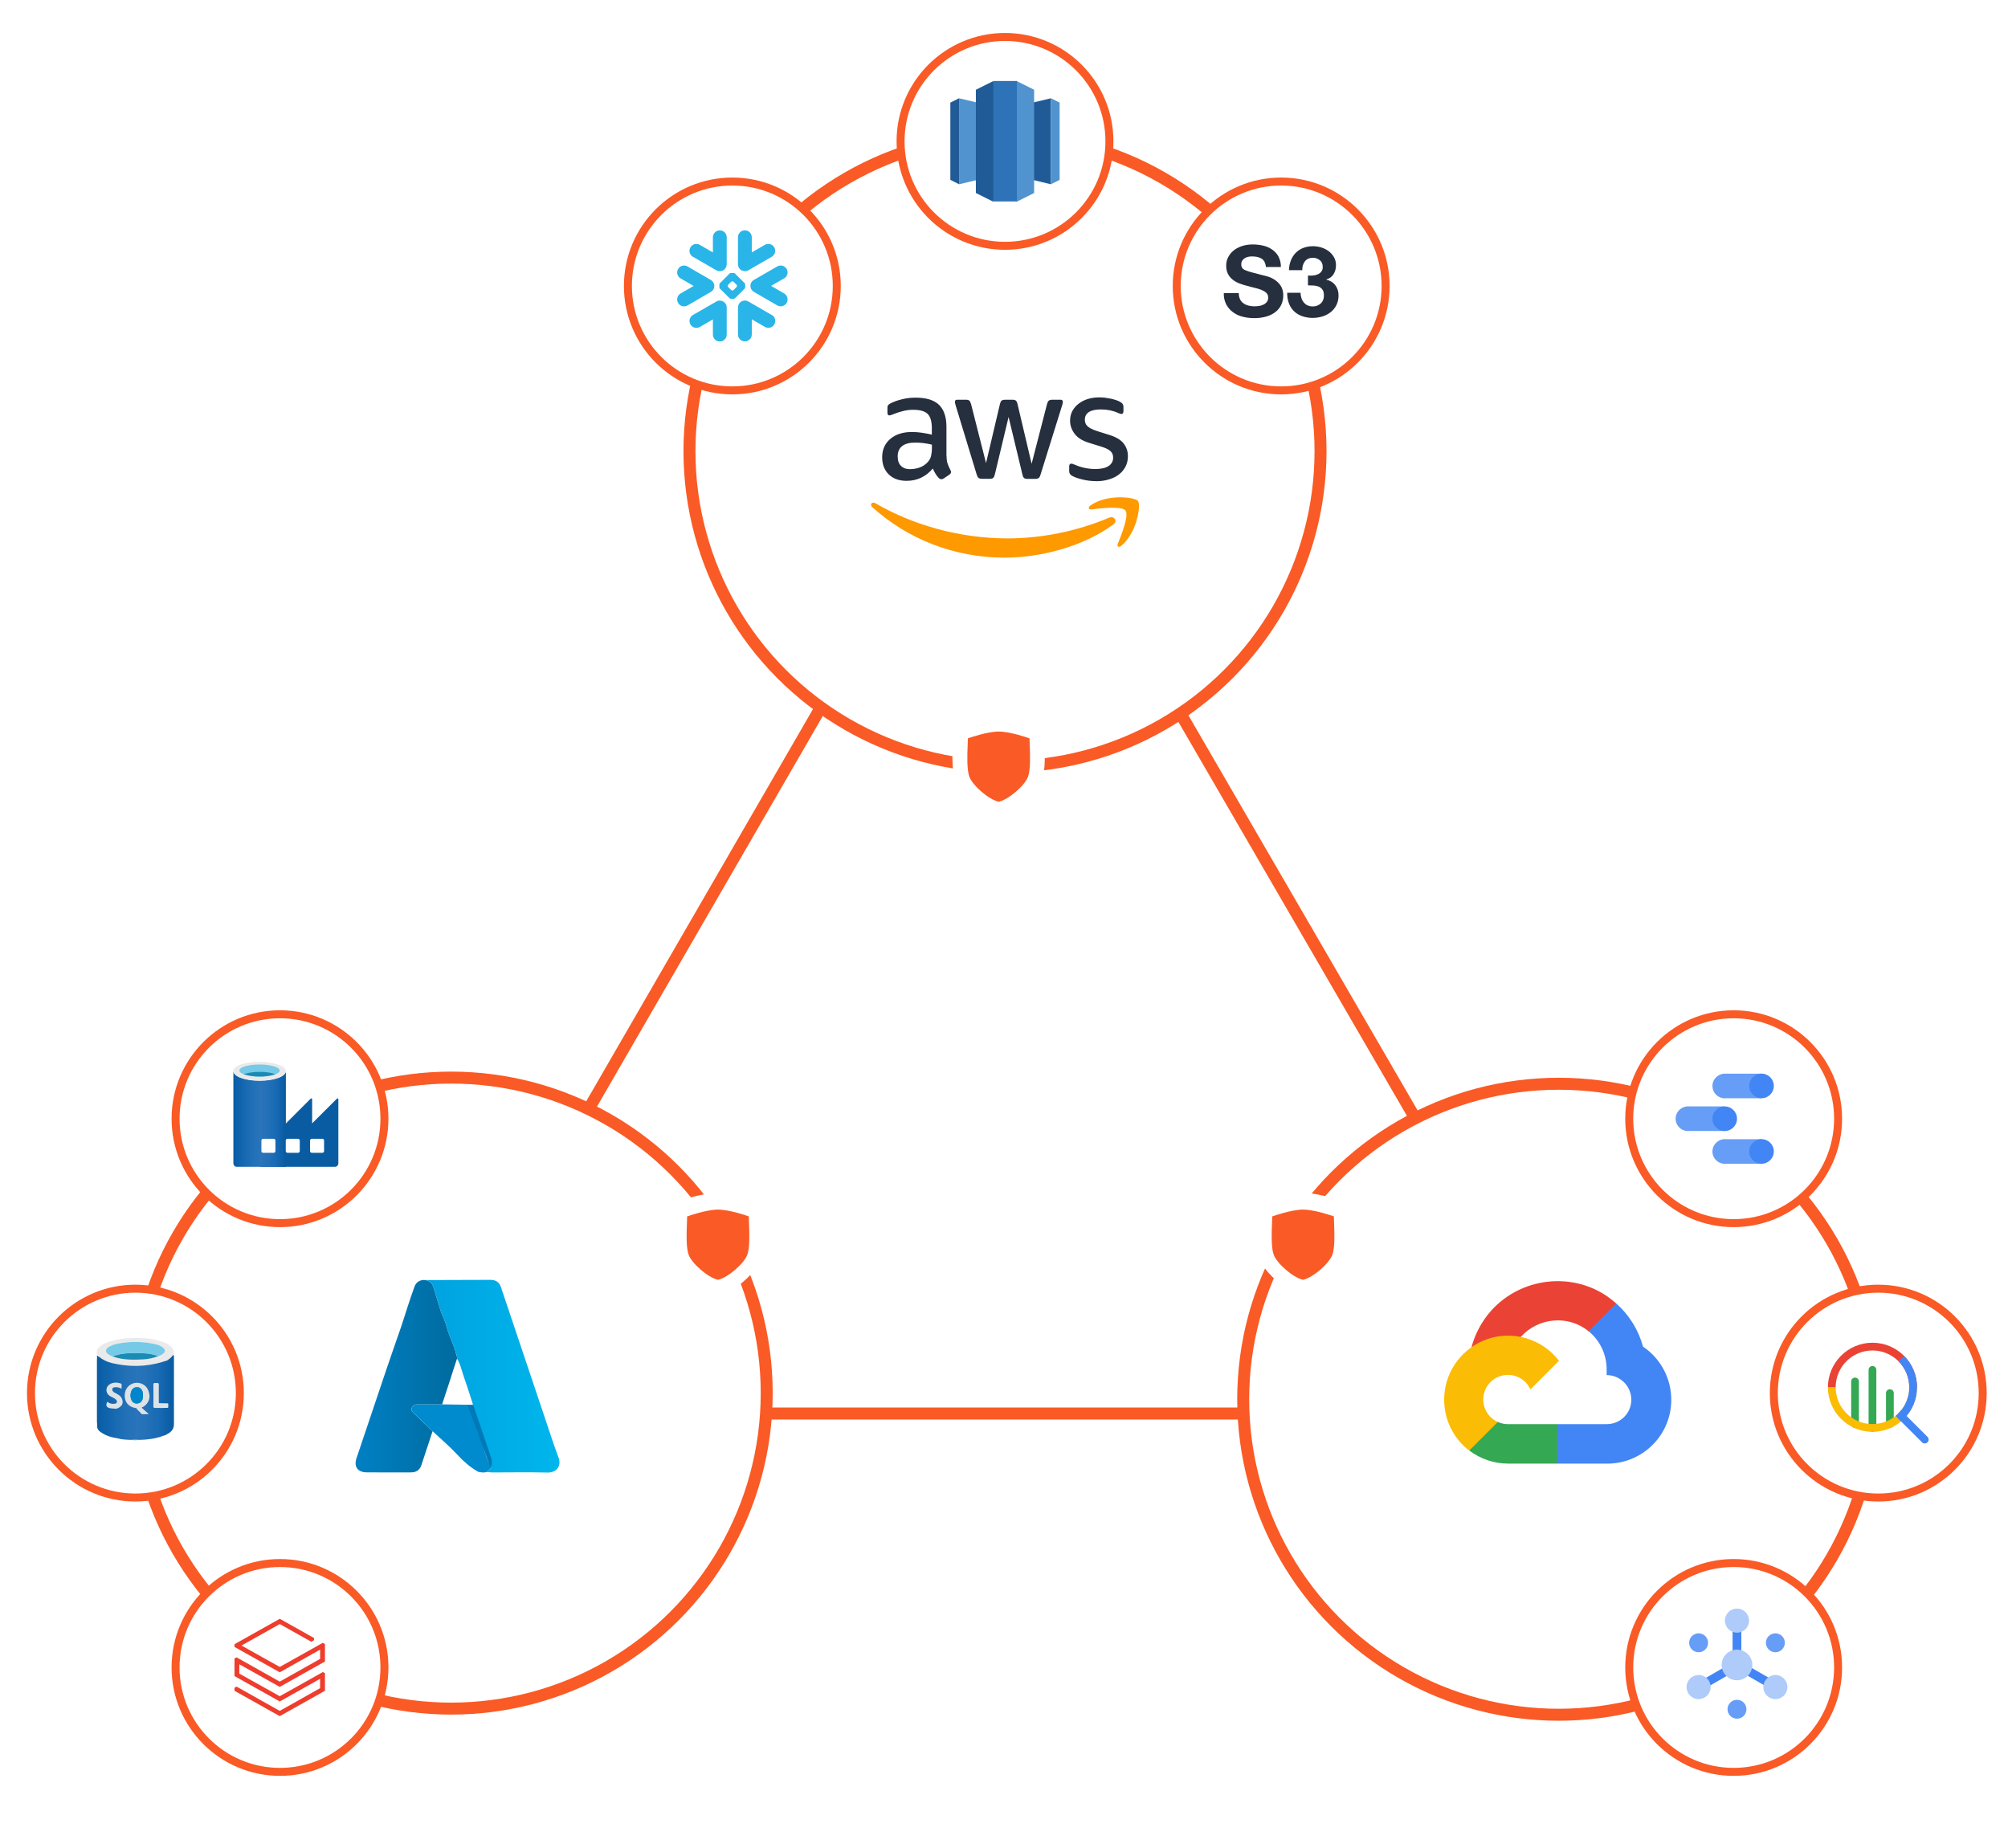 <?xml version="1.0" encoding="UTF-8"?><svg id="Layer_2" xmlns="http://www.w3.org/2000/svg" width="503" height="463" xmlns:xlink="http://www.w3.org/1999/xlink" viewBox="0 0 503 463"><defs><style>.cls-1,.cls-2{fill:none;}.cls-3{fill:#4285f4;}.cls-4{fill:#5193ce;}.cls-5{fill:#eaeaea;}.cls-6{fill:#f90;}.cls-6,.cls-7{fill-rule:evenodd;}.cls-8{filter:url(#outer-glow-6);}.cls-9{filter:url(#outer-glow-4);}.cls-10{filter:url(#outer-glow-5);}.cls-7{fill:#29b5e8;}.cls-11{fill:#fbbc05;}.cls-12{fill:url(#linear-gradient-2);}.cls-13{fill:#007fbf;}.cls-14{fill:#252f3e;}.cls-15{fill:#669df6;}.cls-16{stroke-width:2px;}.cls-16,.cls-17,.cls-18,.cls-19,.cls-20{fill:#fff;}.cls-16,.cls-18,.cls-19,.cls-20{stroke:#fa5a25;stroke-miterlimit:10;}.cls-21{fill:url(#linear-gradient);}.cls-22{fill:#095ca2;}.cls-23{fill:#0079b8;}.cls-24{fill:url(#Degradado_sin_nombre_13-3);}.cls-25{fill:url(#Degradado_sin_nombre_13-2);}.cls-26{fill:url(#Degradado_sin_nombre_13-4);}.cls-27{fill:url(#Degradado_sin_nombre_16-4);}.cls-28{fill:url(#Degradado_sin_nombre_16-3);}.cls-29{fill:url(#Degradado_sin_nombre_16-2);}.cls-30{fill:#0087cb;}.cls-31{fill:#34a853;}.cls-32{fill:#76cae7;}.cls-33{fill:#fbbc04;}.cls-34{fill:#ea4335;}.cls-35{fill:#00a2e0;}.cls-36{fill:#2e73b7;}.cls-37{fill:#008bcf;}.cls-38{fill:#ee3d2c;}.cls-39{fill:#dde2e7;}.cls-40{fill:#205b97;}.cls-41{fill:#1c8bb4;}.cls-42{fill:url(#Degradado_sin_nombre_16);}.cls-43{fill:url(#Degradado_sin_nombre_13);}.cls-2{stroke:#fa5a25;stroke-linecap:round;stroke-linejoin:round;}.cls-2,.cls-18,.cls-19,.cls-20{stroke-width:3px;}.cls-44{fill:#aecbfa;}.cls-45{fill:#07c2f1;}.cls-18{filter:url(#outer-glow-1);}.cls-19{filter:url(#outer-glow-2);}.cls-20{filter:url(#outer-glow-3);}.cls-46{clip-path:url(#clippath);}.cls-47{fill:#fa5a25;}</style><filter id="outer-glow-1" x="139" y="0" width="225" height="226" filterUnits="userSpaceOnUse"><feOffset dx="0" dy="0"/><feGaussianBlur result="blur" stdDeviation="10.5"/><feFlood flood-color="#000" flood-opacity=".2"/><feComposite in2="blur" operator="in"/><feComposite in="SourceGraphic"/></filter><filter id="outer-glow-2" x="0" y="236" width="226" height="226" filterUnits="userSpaceOnUse"><feOffset dx="0" dy="0"/><feGaussianBlur result="blur-2" stdDeviation="10.5"/><feFlood flood-color="#000" flood-opacity=".2"/><feComposite in2="blur-2" operator="in"/><feComposite in="SourceGraphic"/></filter><filter id="outer-glow-3" x="278" y="238" width="225" height="225" filterUnits="userSpaceOnUse"><feOffset dx="0" dy="0"/><feGaussianBlur result="blur-3" stdDeviation="10.5"/><feFlood flood-color="#000" flood-opacity=".2"/><feComposite in2="blur-3" operator="in"/><feComposite in="SourceGraphic"/></filter><linearGradient id="Degradado_sin_nombre_16" x1="112.48" y1="368.86" x2="112.48" y2="320.66" gradientUnits="userSpaceOnUse"><stop offset="0" stop-color="#0080c4"/><stop offset="1" stop-color="#006b9e"/></linearGradient><linearGradient id="Degradado_sin_nombre_16-2" x1="110.01" y1="346.61" x2="114.04" y2="346.61" xlink:href="#Degradado_sin_nombre_16"/><linearGradient id="Degradado_sin_nombre_16-3" x1="110.01" y1="346.19" x2="114.05" y2="346.19" xlink:href="#Degradado_sin_nombre_16"/><linearGradient id="Degradado_sin_nombre_16-4" x1="89.09" y1="344.76" x2="114.52" y2="344.76" xlink:href="#Degradado_sin_nombre_16"/><linearGradient id="Degradado_sin_nombre_13" x1="118.43" y1="351.66" x2="118.9" y2="351.66" gradientUnits="userSpaceOnUse"><stop offset="0" stop-color="#00a2e0"/><stop offset="1" stop-color="#00b6ec"/></linearGradient><linearGradient id="Degradado_sin_nombre_13-2" x1="118.43" y1="352.29" x2="118.9" y2="352.29" xlink:href="#Degradado_sin_nombre_13"/><linearGradient id="Degradado_sin_nombre_13-3" x1="106.6" y1="352.05" x2="140.15" y2="352.05" xlink:href="#Degradado_sin_nombre_13"/><linearGradient id="Degradado_sin_nombre_13-4" x1="106.6" y1="344.77" x2="140.15" y2="344.77" xlink:href="#Degradado_sin_nombre_13"/><linearGradient id="linear-gradient" x1="74.04" y1="519.11" x2="87.2" y2="519.11" gradientTransform="translate(-15.58 799.42) scale(1 -1)" gradientUnits="userSpaceOnUse"><stop offset="0" stop-color="#095ca2"/><stop offset=".07" stop-color="#0b61aa"/><stop offset=".36" stop-color="#2170b7"/><stop offset=".52" stop-color="#2974ba"/><stop offset=".64" stop-color="#2471b8"/><stop offset=".81" stop-color="#176ab3"/><stop offset=".99" stop-color="#095ca2"/></linearGradient><linearGradient id="linear-gradient-2" x1="24.27" y1="350.1" x2="43.55" y2="350.1" gradientTransform="matrix(1,0,0,1,0,0)" xlink:href="#linear-gradient"/><clipPath id="clippath"><path class="cls-1" d="M469.05,358.7c-6.15,0-11.16-5-11.16-11.16s5-11.16,11.16-11.16,11.16,5,11.16,11.16-5,11.16-11.16,11.16ZM469.05,338.32c-5.08,0-9.22,4.13-9.22,9.22s4.13,9.22,9.22,9.22,9.22-4.13,9.22-9.22-4.13-9.22-9.22-9.22Z"/></clipPath><filter id="outer-glow-4" x="223.5" y="163.5" width="54" height="57" filterUnits="userSpaceOnUse"><feOffset dx="0" dy="0"/><feGaussianBlur result="blur-4" stdDeviation="5"/><feFlood flood-color="#000" flood-opacity=".3"/><feComposite in2="blur-4" operator="in"/><feComposite in="SourceGraphic"/></filter><filter id="outer-glow-5" x="152.5" y="283.5" width="54" height="57" filterUnits="userSpaceOnUse"><feOffset dx="0" dy="0"/><feGaussianBlur result="blur-5" stdDeviation="5"/><feFlood flood-color="#000" flood-opacity=".3"/><feComposite in2="blur-5" operator="in"/><feComposite in="SourceGraphic"/></filter><filter id="outer-glow-6" x="299.5" y="283.5" width="54" height="57" filterUnits="userSpaceOnUse"><feOffset dx="0" dy="0"/><feGaussianBlur result="blur-6" stdDeviation="5"/><feFlood flood-color="#000" flood-opacity=".3"/><feComposite in2="blur-6" operator="in"/><feComposite in="SourceGraphic"/></filter></defs><g id="cloud_protectors"><line class="cls-2" x1="355.3" y1="354.11" x2="170.27" y2="354.11"/><line class="cls-2" x1="251.8" y1="97.35" x2="94.78" y2="368.95"/><line class="cls-2" x1="249.78" y1="99.59" x2="407.2" y2="370.97"/><circle class="cls-18" cx="251.75" cy="113.03" r="79.04"/><circle class="cls-19" cx="113.02" cy="349" r="79.04"/><circle class="cls-20" cx="390.46" cy="350.54" r="79.04"/><circle class="cls-16" cx="183.45" cy="71.64" r="26.16"/><circle class="cls-16" cx="320.93" cy="71.64" r="26.16"/><circle class="cls-16" cx="251.75" cy="35.42" r="26.16"/><circle class="cls-16" cx="70.14" cy="417.73" r="26.16"/><circle class="cls-16" cx="70.14" cy="280.26" r="26.16"/><circle class="cls-16" cx="33.92" cy="349" r="26.16"/><circle class="cls-16" cx="434.28" cy="417.73" r="26.16"/><circle class="cls-16" cx="434.28" cy="280.26" r="26.16"/><circle class="cls-16" cx="470.5" cy="349" r="26.16"/><path class="cls-7" d="M196.42,69.73l-3.27,1.89,3.27,1.89c.83.48,1.11,1.53.64,2.36-.48.83-1.53,1.11-2.36.64l-5.86-3.4c-.38-.22-.66-.57-.78-.99-.06-.18-.08-.37-.08-.56,0-.14.02-.27.06-.4.12-.44.41-.81.8-1.03l5.86-3.38c.83-.48,1.88-.19,2.36.64.48.83.19,1.88-.64,2.36h0ZM193.32,78.91l-5.86-3.38c-.3-.18-.65-.26-1-.23-.9.07-1.6.82-1.6,1.72v6.77c0,.95.77,1.73,1.73,1.73.95,0,1.73-.77,1.73-1.73v-3.8l3.29,1.91c.83.48,1.88.19,2.36-.64.48-.83.19-1.88-.64-2.36h0ZM186.55,72.29l-2.44,2.43c-.08.08-.19.12-.31.13h-.72c-.11,0-.22-.05-.31-.13l-2.44-2.43c-.08-.08-.12-.19-.13-.3v-.72c0-.11.05-.22.13-.31l2.44-2.44c.08-.08.19-.12.31-.13h.72c.11,0,.22.05.31.13l2.44,2.43c.08.09.12.19.13.31v.72c0,.11-.05.22-.13.31ZM184.61,71.61c0-.11-.05-.22-.13-.31l-.71-.7c-.08-.08-.19-.12-.3-.13h-.03c-.11,0-.22.05-.3.13l-.71.7c-.08.09-.12.2-.13.31v.03c0,.11.05.22.13.3l.71.71c.08.08.19.12.3.13h.03c.11,0,.22-.05.3-.13l.71-.71c.08-.08.12-.19.13-.3v-.03ZM173.58,64.33l5.86,3.38c.83.48,1.89.19,2.37-.64.15-.26.23-.56.23-.86v-6.77c0-.95-.77-1.73-1.73-1.73-.95,0-1.73.77-1.73,1.73v3.8l-3.28-1.9c-.83-.48-1.88-.19-2.36.64-.48.83-.19,1.88.64,2.36h0ZM186.46,67.94c.35.03.7-.05,1-.23l5.86-3.38c.83-.48,1.11-1.53.64-2.36-.48-.83-1.53-1.11-2.36-.64l-3.28,1.9v-3.8c0-.95-.77-1.73-1.73-1.73-.95,0-1.73.77-1.73,1.73v6.78c0,.9.7,1.66,1.6,1.72ZM180.45,75.31c-.35-.03-.7.05-1,.23l-5.87,3.37c-.83.48-1.11,1.53-.64,2.36.48.83,1.53,1.11,2.36.64l3.28-1.89v3.8c0,.95.77,1.73,1.73,1.73s1.73-.77,1.73-1.73h0v-6.79c0-.9-.7-1.64-1.6-1.71ZM178.85,72.14c.06-.18.08-.37.08-.56,0-.14-.03-.27-.06-.4-.12-.44-.41-.81-.8-1.03l-5.85-3.4c-.83-.48-1.88-.19-2.36.64s-.19,1.88.64,2.36l3.27,1.89-3.28,1.88c-.83.48-1.11,1.54-.63,2.37.48.83,1.54,1.11,2.37.63l5.85-3.4c.38-.22.66-.57.79-.98h0Z"/><path class="cls-40" d="M251.75,43.42l11.5,2.74v-21.54l-11.5,2.74v16.07Z"/><path class="cls-4" d="M263.25,24.61l2.19,1.1v19.35l-2.19,1.1v-21.54ZM251.75,43.42l-11.5,2.74v-21.54l11.5,2.74v16.07Z"/><path class="cls-40" d="M240.25,24.61l-2.19,1.1v19.35l2.19,1.1v-21.54Z"/><path class="cls-4" d="M254.67,50.54l4.38-2.19v-25.86l-4.38-2.19-1.34,14.36,1.34,15.88Z"/><path class="cls-40" d="M248.83,50.54l-4.38-2.19v-25.86l4.38-2.19,1.34,14.36-1.34,15.88Z"/><path class="cls-36" d="M248.83,20.29h5.9v30.18h-5.9v-30.18Z"/><path class="cls-14" d="M310.64,75c.2.4.5.74.86,1,.38.26.8.46,1.26.56.48.12.98.18,1.48.18.38,0,.74-.04,1.12-.08.38-.06.76-.16,1.12-.34.34-.16.64-.4.86-.68.24-.32.36-.7.34-1.1.02-.44-.16-.86-.46-1.16-.34-.32-.76-.56-1.2-.74-.54-.22-1.1-.38-1.68-.52-.62-.14-1.26-.32-1.9-.5-.66-.16-1.3-.36-1.94-.6-.6-.22-1.18-.54-1.68-.94-.5-.38-.9-.86-1.2-1.42-.32-.64-.48-1.34-.46-2.06-.02-.82.18-1.64.6-2.36.38-.66.9-1.24,1.52-1.68.64-.46,1.36-.78,2.12-1,.78-.22,1.58-.32,2.38-.32.9,0,1.78.1,2.66.3.82.18,1.58.52,2.26,1,.66.46,1.2,1.06,1.58,1.76.4.8.6,1.7.58,2.6h-3.76c-.02-.46-.14-.9-.34-1.3-.18-.34-.44-.62-.76-.82-.34-.2-.7-.34-1.08-.42-.44-.08-.88-.12-1.32-.12-.32,0-.64.04-.94.1s-.6.18-.86.34-.46.38-.62.62c-.18.28-.26.6-.24.94-.02.3.06.58.2.84.2.28.46.48.78.6.52.22,1.06.4,1.6.54.68.18,1.58.42,2.68.7.32.06.78.18,1.38.36.62.18,1.2.46,1.74.82.6.4,1.12.9,1.5,1.5.42.64.64,1.44.64,2.44,0,.78-.16,1.54-.48,2.26-.32.7-.8,1.32-1.4,1.8-.68.54-1.46.94-2.3,1.18-1.04.3-2.1.44-3.18.42-.96,0-1.9-.12-2.84-.36-.88-.22-1.7-.6-2.42-1.14-.7-.52-1.28-1.18-1.68-1.96-.44-.88-.64-1.84-.6-2.82h3.76c-.02.58.1,1.1.32,1.58h0Z"/><path class="cls-14" d="M328.86,69.02c.42-.02.82-.12,1.2-.28.36-.14.68-.38.92-.68.26-.34.38-.76.36-1.18,0-.74-.24-1.32-.74-1.7-.48-.4-1.08-.6-1.7-.6-.9,0-1.56.3-2.02.88-.48.64-.7,1.42-.66,2.22h-3.34c.02-.84.18-1.66.48-2.44.28-.7.68-1.36,1.22-1.9.54-.54,1.16-.96,1.86-1.22.78-.3,1.6-.44,2.42-.44.7,0,1.4.1,2.08.3s1.3.52,1.86.92c.54.4,1,.92,1.34,1.5.36.62.54,1.34.52,2.06.02.78-.2,1.56-.6,2.22-.42.66-1.06,1.12-1.82,1.32v.06c.88.18,1.68.66,2.24,1.38.56.74.84,1.64.82,2.54.02.84-.16,1.68-.52,2.42-.34.7-.82,1.3-1.42,1.78-.62.48-1.3.86-2.06,1.08-.78.24-1.6.38-2.42.38-.9.02-1.8-.14-2.66-.42-.76-.26-1.46-.68-2.04-1.22-.58-.56-1.02-1.22-1.3-1.98-.32-.86-.46-1.76-.44-2.68h3.34c.02.44.08.9.22,1.32.12.4.32.76.58,1.1.26.3.56.56.92.72.42.2.86.28,1.32.28.74.02,1.46-.24,2-.72s.82-1.16.82-2c0-.66-.12-1.16-.38-1.5-.24-.34-.58-.6-.98-.76-.42-.16-.86-.24-1.3-.26-.48-.02-.92-.04-1.34-.04v-2.46c.4.04.82.04,1.22,0h0Z"/><path class="cls-14" d="M237.11,114.14c0,.83.09,1.5.25,1.99.18.49.4,1.03.71,1.61.11.18.16.36.16.51,0,.22-.13.45-.42.67l-1.41.94c-.2.13-.4.2-.58.2-.22,0-.45-.11-.67-.31-.31-.33-.58-.69-.8-1.05-.22-.38-.45-.8-.69-1.32-1.74,2.05-3.93,3.08-6.56,3.08-1.88,0-3.37-.54-4.47-1.61-1.09-1.07-1.65-2.5-1.65-4.29,0-1.9.67-3.44,2.03-4.6,1.36-1.16,3.17-1.74,5.47-1.74.76,0,1.54.07,2.37.18s1.67.29,2.57.49v-1.63c0-1.7-.36-2.88-1.05-3.57-.71-.69-1.92-1.03-3.64-1.03-.78,0-1.59.09-2.41.29s-1.63.45-2.41.76c-.36.16-.63.25-.78.29-.16.04-.27.07-.36.07-.31,0-.47-.22-.47-.69v-1.09c0-.36.04-.63.16-.78s.31-.31.63-.47c.78-.4,1.72-.74,2.81-1,1.09-.29,2.25-.42,3.48-.42,2.66,0,4.6.6,5.85,1.81,1.23,1.21,1.85,3.04,1.85,5.49v7.23h.04ZM228.04,117.53c.74,0,1.5-.13,2.3-.4.8-.27,1.52-.76,2.12-1.43.36-.42.63-.89.76-1.43s.22-1.18.22-1.94v-.94c-.65-.16-1.34-.29-2.05-.38s-1.41-.13-2.1-.13c-1.5,0-2.59.29-3.33.89-.74.6-1.09,1.45-1.09,2.57,0,1.05.27,1.83.83,2.37.54.56,1.32.83,2.34.83ZM245.97,119.94c-.4,0-.67-.07-.85-.22-.18-.13-.33-.45-.47-.87l-5.25-17.26c-.13-.45-.2-.74-.2-.89,0-.36.18-.56.54-.56h2.19c.42,0,.71.07.87.22.18.13.31.45.45.87l3.75,14.78,3.48-14.78c.11-.45.25-.74.42-.87.18-.13.49-.22.89-.22h1.79c.42,0,.71.07.89.22.18.13.33.45.42.87l3.53,14.96,3.86-14.96c.13-.45.29-.74.45-.87.18-.13.47-.22.87-.22h2.08c.36,0,.56.18.56.56,0,.11-.02.22-.04.36-.02.13-.07.31-.16.56l-5.38,17.26c-.13.45-.29.74-.47.87s-.47.22-.85.22h-1.92c-.42,0-.71-.07-.89-.22s-.33-.45-.42-.89l-3.46-14.4-3.44,14.38c-.11.45-.25.74-.42.89-.18.16-.49.22-.89.22h-1.92ZM274.66,120.54c-1.16,0-2.32-.13-3.44-.4-1.12-.27-1.99-.56-2.57-.89-.36-.2-.6-.42-.69-.63-.09-.2-.13-.42-.13-.63v-1.14c0-.47.18-.69.51-.69.13,0,.27.02.4.07.13.04.33.13.56.22.76.33,1.59.6,2.46.78.89.18,1.76.27,2.66.27,1.41,0,2.5-.25,3.26-.74.76-.49,1.16-1.21,1.16-2.12,0-.63-.2-1.14-.6-1.56-.4-.42-1.16-.8-2.26-1.16l-3.24-1c-1.63-.51-2.84-1.27-3.57-2.28-.74-.98-1.12-2.08-1.12-3.24,0-.94.2-1.76.6-2.48.4-.71.94-1.34,1.61-1.83.67-.51,1.43-.89,2.32-1.16.89-.27,1.83-.38,2.81-.38.49,0,1,.02,1.5.09.51.07.98.16,1.45.25.45.11.87.22,1.27.36.4.13.71.27.94.4.31.18.54.36.67.56.13.18.2.42.2.74v1.05c0,.47-.18.71-.51.71-.18,0-.47-.09-.85-.27-1.27-.58-2.7-.87-4.29-.87-1.27,0-2.28.2-2.97.63s-1.05,1.07-1.05,1.99c0,.63.22,1.16.67,1.59.45.42,1.27.85,2.46,1.23l3.17,1c1.61.51,2.77,1.23,3.46,2.14.69.92,1.03,1.96,1.03,3.13,0,.96-.2,1.83-.58,2.59-.4.76-.94,1.43-1.63,1.96-.69.56-1.52.96-2.48,1.25-1,.31-2.05.47-3.19.47Z"/><path class="cls-6" d="M278.88,131.39c-7.35,5.43-18.02,8.31-27.19,8.31-12.86,0-24.45-4.76-33.2-12.66-.69-.63-.07-1.47.76-.98,9.47,5.49,21.14,8.82,33.22,8.82,8.15,0,17.1-1.7,25.34-5.18,1.23-.56,2.28.8,1.07,1.7Z"/><path class="cls-6" d="M281.94,127.91c-.94-1.21-6.21-.58-8.6-.29-.71.09-.83-.54-.18-1,4.2-2.95,11.1-2.1,11.9-1.12.8,1-.22,7.9-4.15,11.21-.6.51-1.18.25-.92-.42.89-2.21,2.88-7.19,1.94-8.37Z"/><path class="cls-37" d="M122.95,367.48c0,.68-.74.8-1,1.29-.6.14-1.2.16-1.8,0-.13-.02-.27-.05-.4-.07-1.87-1.07-3.51-2.46-4.96-4.03-2.01-2.17-4.24-4.1-6.41-6.11-1.58-1.52-3.16-3.04-4.74-4.56-.4-.39-.71-.8-.44-1.41.28-.61.79-.78,1.41-.77,2.05,0,4.11,0,6.16,0,2.16.03,4.31.07,6.47.1,0,.25.12.45.23.67.43.91,1.34,1.6,1.41,2.67.08,1.31.42,2.54.87,3.75.19.52.59.9.75,1.5.65,2.37,1.3,4.76,2.45,6.96Z"/><path class="cls-35" d="M119.74,368.69c.13.02.27.05.4.07-.16.11-.28.03-.4-.07Z"/><polygon class="cls-23" points="117.08 351.92 122.92 367.84 124.46 367.84 119.38 351.94 117.08 351.92"/><path class="cls-42" d="M112.48,346.6h0s0,0,0,0Z"/><polygon class="cls-29" points="112.48 346.62 112.48 346.61 112.48 346.62 112.48 346.62"/><path class="cls-28" d="M112.48,346.6l.27-.83s-.02.06-.03.09c-.08.25-.16.49-.24.74Z"/><path class="cls-27" d="M114.17,338.84c-.61-2.29-1.79-4.37-2.35-6.7-.33-1.39-1.15-2.74-1.53-4.06-.53-1.84-1.15-3.66-1.67-5.5-.3-1.08-.99-1.65-2.03-1.9-1.3-.14-2.34.48-2.74,1.59-1.2,3.28-2.22,6.63-3.31,9.95-1.28,3.69-2.57,7.37-3.82,11.06-2.48,7.33-4.95,14.66-7.41,22-.71,2.13.25,3.54,2.48,3.57,3.72.04,7.44.02,11.16.01,1.23,0,2.17-.52,2.58-1.74.96-2.85,1.89-5.7,2.83-8.56-1.58-1.52-3.16-3.04-4.74-4.56-.4-.39-.71-.8-.44-1.41.28-.61.79-.78,1.41-.77,2.05,0,4.11,0,6.16,0,.57-1.74,1.15-3.47,1.71-5.21,0,0,0,0,0,0h0c.08-.26.16-.51.24-.75,0-.03.02-.06.03-.09.09-.27.21-.54.26-.82l.18-.56.29-.91.56-1.72h0c.15-.46.3-.92.45-1.37.11-.56-.19-1.04-.32-1.55Z"/><polygon class="cls-43" points="118.43 351.66 118.43 351.66 118.43 351.66 118.43 351.66"/><path class="cls-25" d="M118.6,352.13l.12.32-.1-.31s-.01,0-.02-.01Z"/><path class="cls-24" d="M118.9,351.7l-.47-.04s0,0,0,0l.17.46s.01,0,.02.01l.1.31h0s.18-.75.18-.75Z"/><path class="cls-26" d="M139.9,365.1c-1.32-3.48-2.43-7.04-3.63-10.56-3.6-10.71-7.21-21.42-10.8-32.14-.44-1.3-1.41-1.77-2.66-1.77-5.4,0-10.8.03-16.21.05,1.03.26,1.72.82,2.02,1.9.52,1.85,1.13,3.67,1.67,5.5.38,1.32,1.19,2.67,1.53,4.06.56,2.33,1.74,4.41,2.35,6.7.14.51.43.99.32,1.55.85,1.33,1.12,2.88,1.64,4.34.57,1.6,1.09,3.21,1.61,4.83h0,0c.23.7.45,1.4.68,2.1,0,0,0,0,0,0l.17.46s.01,0,.02.01l.1.31,4.32,12.77c.23.75.31,1.52-.09,2.26,0,.69-.74.8-1,1.29.45.04.9.11,1.35.11,4.62,0,9.23-.09,13.85.03,2.17.06,3.61-1.55,2.76-3.8Z"/><path class="cls-34" d="M399.59,333.57l4.94-4.94.33-2.08c-9.01-8.19-23.33-7.26-31.45,1.94-2.26,2.56-3.93,5.74-4.82,9.03l1.77-.25,9.89-1.63.76-.78c4.4-4.83,11.84-5.48,16.91-1.37l1.67.09Z"/><path class="cls-3" d="M411.58,337.37c-1.14-4.18-3.47-7.95-6.71-10.83l-6.94,6.94c2.93,2.39,4.6,6,4.53,9.78v1.23c3.41,0,6.18,2.77,6.18,6.18s-2.77,6.11-6.18,6.11h-12.37l-1.21,1.32v7.41l1.21,1.16h12.37c8.87.07,16.12-7,16.19-15.87.04-5.38-2.61-10.42-7.06-13.43"/><path class="cls-31" d="M377.73,366.67h12.35v-9.89h-12.35c-.88,0-1.73-.19-2.53-.56l-1.75.54-4.98,4.94-.43,1.68c2.79,2.11,6.2,3.29,9.7,3.28"/><path class="cls-11" d="M377.73,334.6c-8.87.05-16.02,7.29-15.97,16.16.03,4.95,2.34,9.62,6.27,12.64l7.16-7.16c-3.11-1.4-4.49-5.06-3.09-8.17,1.4-3.11,5.06-4.49,8.17-3.09,1.37.62,2.47,1.72,3.09,3.09l7.16-7.16c-3.05-3.99-7.79-6.32-12.8-6.3"/><path class="cls-22" d="M78.19,281.44v-6.05c0-.12-.09-.22-.21-.22-.06,0-.12.02-.16.07l-6.19,6.19-6.44,6.44v4.44h18.69c.48,0,.87-.37.88-.85v-16.07c0-.12-.09-.22-.21-.22-.06,0-.12.02-.16.07l-6.21,6.2Z"/><path class="cls-21" d="M65.04,270.76c-3.64,0-6.58-1.07-6.58-2.44v8.78h0v14.33c0,.48.37.87.85.88h12.3v-23.99c0,1.38-2.94,2.44-6.58,2.44Z"/><path class="cls-17" d="M78.1,285.29h2.65c.24,0,.43.19.43.43v2.65c0,.24-.19.43-.43.43h-2.65c-.24,0-.43-.19-.43-.43v-2.65c0-.24.19-.43.43-.43Z"/><path class="cls-17" d="M72.01,285.29h2.65c.24,0,.43.19.43.43v2.65c0,.24-.19.43-.43.43h-2.65c-.24,0-.43-.19-.43-.43v-2.65c0-.24.19-.43.43-.43Z"/><path class="cls-17" d="M65.91,285.29h2.65c.24,0,.43.19.43.43v2.65c0,.24-.19.43-.43.43h-2.65c-.24,0-.43-.19-.43-.43v-2.65c0-.24.19-.43.43-.43Z"/><path class="cls-5" d="M71.62,268.32c0,1.31-2.94,2.38-6.58,2.38s-6.58-1.01-6.58-2.38,2.94-2.32,6.58-2.32,6.58,1.07,6.58,2.32"/><path class="cls-32" d="M70.07,268.18c0,.85-2.26,1.55-5.04,1.55s-5.05-.67-5.05-1.55,2.35-1.5,5.06-1.5,5.03.66,5.03,1.5"/><path class="cls-41" d="M65.04,268.53c-1.35-.03-2.7.17-3.99.57,1.29.42,2.64.62,3.99.59,1.35.03,2.7-.16,3.99-.59-1.29-.41-2.64-.6-3.99-.57Z"/><path class="cls-5" d="M27.98,341.47c-1.21-.3-2.3-.84-3.27-1.63-.06-.3-.41-.43-.44-.75-.18-.79.21-1.32.79-1.79,1.13-.92,2.48-1.24,3.85-1.59,1.65-.42,3.32-.51,4.98-.52,1.89-.01,3.8.08,5.62.61,1.16.34,2.36.65,3.3,1.53.59.55.96,1.54.74,2.28-.2-.27-.31-.04-.39.09-.29.43-.75.7-1.13,1.01-.3.25-.88.27-1.31.47-4.22,1.27-8.47,1.3-12.74.28ZM28.21,339.84c.15.05.31.09.46.14,2.4.73,4.87.7,7.33.57,1.25-.07,2.48-.37,3.68-.8.46-.1.85-.35,1.21-.62.58-.43.58-.91.06-1.41-.9-.86-2.1-1-3.21-1.2-2.74-.49-5.49-.44-8.23.1-.79.15-1.55.42-2.24.82-.97.57-.96,1.41.04,1.96.3.16.61.3.91.45Z"/><path class="cls-12" d="M43.55,339.61c-.2-.27-.31-.04-.39.09-.29.43-.75.7-1.13,1.01-.3.25-.88.27-1.31.47-4.22,1.27-8.47,1.3-12.74.28-1.21-.3-2.3-.84-3.27-1.63-.22.08-.17-.27-.37-.22-.08.12-.08.25-.03.38.04.07.04.13,0,.19-.01.14-.03.28-.03.42,0,5.18,0,10.36,0,15.54,0,.16.03.32.04.48.01.33.03.67.04,1,.08.44.35.76.69,1.02,1.29.99,2.78,1.45,4.37,1.68,1.07.32,2.17.35,3.26.4.8-.05,1.59-.05,2.39,0,1.89-.06,3.76-.29,5.55-.92.04-.02.08-.05.12-.07,0,0,0,0,0,0h0s0,0,0,0c0,0,0,0,0,0,.55-.08,1.02-.36,1.47-.64.86-.53,1.36-1.24,1.36-2.33-.02-5.71,0-11.43,0-17.14Z"/><path class="cls-45" d="M32.67,360.71c.8-.05,1.59-.05,2.39,0-.8.12-1.59.13-2.39,0Z"/><path class="cls-13" d="M40.61,359.79s.08-.05.12-.07c-.04.02-.08.05-.12.07Z"/><path class="cls-39" d="M35.51,352.67c.27.24.55.5.82.75.28.25.56.5.96.85-.64,0-1.13,0-1.61,0-.21,0-.35-.12-.44-.27-.28-.44-.79-.68-1.04-1.16-.06-.12-.2-.1-.32-.12-1.96-.32-3-1.98-2.52-4,.41-1.73,2.26-2.74,4-2.12,1.37.49,1.92,1.62,2.08,2.97.13,1.13-.6,2.36-1.61,2.88-.1.05-.24.05-.32.21ZM35.8,349.57c0-.16,0-.32,0-.48-.04-.77-.57-1.45-1.19-1.54-.86-.13-1.51.27-1.78,1.14-.21.67-.18,1.35.08,1.99.3.74.98,1.06,1.76.87.78-.19,1.18-.87,1.14-1.98Z"/><path class="cls-39" d="M28.44,352.87c-.24-.02-.48-.02-.72-.06-1.09-.19-1.33-.68-.83-1.66.54.48,1.18.61,1.87.51.57-.09.71-.55.32-.99-.44-.5-1.1-.62-1.63-.99-1.07-.73-1.05-2.21.04-2.9.48-.3.99-.4,1.54-.42.1.01.2.02.3.03,1.35.25,1.17.1,1.1,1.51-.53-.3-1.08-.43-1.66-.37-.56.06-.74.34-.58.87.02.11.07.2.21.17,0,0,0,.03,0,.03.05.2.21.27.39.31.42.29.91.47,1.3.83.7.67.89,1.89.21,2.52-.46.43-1.1.82-1.85.61Z"/><path class="cls-39" d="M39.88,351.52c.63.01,1.27.06,1.9.03.48-.02.38.29.36.54-.02.25.18.64-.36.62-.4-.02-.79,0-1.19.02-.58,0-1.16-.03-1.74-.02-.29,0-.43-.05-.43-.39.02-1.8.03-3.61,0-5.41,0-.6.39-.42.69-.43.32-.01.69-.13.68.45-.03,1.34-.02,2.69,0,4.03,0,.19-.1.4.1.56Z"/><path class="cls-13" d="M40.5,341.56s.02.04.01.04c-.01.01-.03.01-.05.02,0-.02-.02-.04-.01-.04.01-.01.03-.01.05-.02Z"/><path class="cls-32" d="M28.21,339.84c-.3-.15-.62-.28-.91-.45-.99-.55-1.01-1.39-.04-1.96.7-.41,1.45-.67,2.24-.82,2.74-.53,5.49-.58,8.23-.1,1.11.2,2.32.35,3.21,1.2.53.5.52.98-.06,1.41-.36.27-.75.52-1.21.62-1.19-.44-2.42-.67-3.68-.73-1.32-.06-2.64-.07-3.96,0-1.31.07-2.61.26-3.82.82Z"/><path class="cls-41" d="M28.21,339.84c1.21-.55,2.52-.74,3.82-.82,1.32-.07,2.64-.06,3.96,0,1.25.06,2.49.28,3.68.73-1.19.43-2.42.73-3.68.8-2.46.13-4.93.17-7.33-.57-.15-.05-.31-.09-.46-.14Z"/><path class="cls-30" d="M35.8,349.57c.04,1.11-.35,1.8-1.14,1.98-.77.19-1.45-.13-1.76-.87-.27-.65-.29-1.33-.08-1.99.27-.86.92-1.27,1.78-1.14.61.09,1.14.77,1.19,1.54,0,.16,0,.32,0,.48Z"/><path class="cls-38" d="M80.18,415.59l-10.1,5.69-10.82-6.08-.52.28v4.41l11.34,6.36,10.1-5.67v2.34l-10.1,5.69-10.82-6.08-.52.28v.76l11.34,6.36,11.32-6.36v-4.41l-.52-.28-10.8,6.06-10.13-5.67v-2.34l10.13,5.67,11.32-6.36v-4.35l-.56-.32-10.75,6.03-9.6-5.36,9.6-5.38,7.89,4.43.69-.39v-.54l-8.58-4.82-11.34,6.36v.69l11.34,6.36,10.1-5.69v2.34Z"/><circle class="cls-15" cx="444.73" cy="411.55" r="2.37"/><circle class="cls-15" cx="425.5" cy="411.55" r="2.37"/><circle class="cls-15" cx="435.11" cy="428.2" r="2.37"/><rect class="cls-3" x="438.9" y="414.22" width="2.2" height="11.13" transform="translate(-143.2 592.1) rotate(-60.11)"/><rect class="cls-3" x="424.75" y="418.79" width="11.09" height="2.19" transform="translate(-152.29 271.4) rotate(-30)"/><rect class="cls-3" x="434.01" y="406" width="2.19" height="11.09"/><circle class="cls-44" cx="435.11" cy="417.1" r="3.84"/><circle class="cls-44" cx="425.5" cy="422.64" r="3.02"/><circle class="cls-44" cx="444.73" cy="422.64" r="3.02"/><circle class="cls-44" cx="435.11" cy="406" r="3.02"/><path class="cls-15" d="M441.26,285.39h-8.93c-1.71-.14-3.22,1.13-3.36,2.84,0,.08,0,.15-.01.23,0,1.7,1.36,3.08,3.06,3.09.1,0,.21,0,.31-.01h8.93v-6.15Z"/><circle class="cls-3" cx="441.26" cy="288.46" r="3.08"/><path class="cls-15" d="M432.04,277.18h-8.93c-1.71-.14-3.22,1.13-3.36,2.84,0,.08,0,.15-.01.23,0,1.7,1.36,3.08,3.06,3.09.1,0,.21,0,.31-.01h8.93v-6.15Z"/><circle class="cls-3" cx="432.04" cy="280.26" r="3.08"/><path class="cls-15" d="M441.26,268.98h-8.93c-1.72-.14-3.23,1.15-3.36,2.87,0,.07,0,.14,0,.21,0,1.7,1.36,3.08,3.06,3.09.1,0,.21,0,.31-.01h8.93v-6.15Z"/><circle class="cls-3" cx="441.26" cy="272.05" r="3.08"/><path class="cls-31" d="M473.41,357.72c-.54,0-.97-.43-.97-.97v-7.75c0-.54.43-.97.97-.97s.97.43.97.97v7.75c0,.54-.43.97-.97.97Z"/><path class="cls-31" d="M464.68,357.72c-.54,0-.97-.43-.97-.97v-10.66c0-.54.43-.97.97-.97s.97.43.97.97v10.66c0,.54-.43.97-.97.97Z"/><path class="cls-31" d="M469.05,358.7c-.54,0-.97-.43-.97-.97v-14.55c0-.54.43-.97.97-.97s.97.43.97.97v14.55c0,.54-.43.97-.97.97Z"/><path class="cls-33" d="M469.05,358.7c-6.15,0-11.16-5-11.16-11.16h1.94c0,5.08,4.13,9.22,9.22,9.22s9.22-4.13,9.22-9.22h1.94c0,6.15-5,11.16-11.16,11.16Z"/><path class="cls-34" d="M480.21,347.54h-1.94c0-5.08-4.13-9.22-9.22-9.22s-9.22,4.13-9.22,9.22h-1.94c0-6.15,5-11.16,11.16-11.16s11.16,5,11.16,11.16Z"/><path class="cls-3" d="M482.15,361.61c-.25,0-.5-.09-.69-.28l-5.89-5.89c-.38-.38-.38-.99,0-1.37s.99-.38,1.37,0l5.89,5.89c.38.38.38.99,0,1.37-.19.19-.44.28-.69.28h0Z"/><path class="cls-3" d="M476.94,355.43l-1.37-1.37c3.59-3.59,3.59-9.44,0-13.03l1.37-1.37c2.11,2.11,3.27,4.91,3.27,7.89s-1.16,5.78-3.27,7.89h0Z"/><g class="cls-46"><path class="cls-3" d="M482.15,361.61c-.25,0-.5-.09-.69-.28l-8.73-8.73c-.38-.38-.38-.99,0-1.37.38-.38.99-.38,1.37,0l8.73,8.73c.38.38.38.99,0,1.37-.19.19-.44.28-.69.28h0Z"/></g><g class="cls-9"><path class="cls-17" d="M261.64,184.34c-.04-.95-.07-1.76-.07-2.34v-.39l-.37-.13c-.28-.1-6.81-2.39-11.04-2.39s-10.76,2.3-11.04,2.39l-.37.13v.39c0,.58-.03,1.39-.07,2.34-.13,3.47-.33,8.72.62,11.38,1.18,3.31,7.09,8.43,10.72,9.29l.13.03.13-.03c3.63-.86,9.54-5.98,10.72-9.29.95-2.66.75-7.91.62-11.38Z"/><path class="cls-47" d="M257.95,186.83c-.02-.64-.05-1.2-.05-1.59v-.26l-.25-.09c-.19-.07-4.61-1.62-7.48-1.62s-7.3,1.56-7.48,1.62l-.25.09v.26c0,.39-.02.94-.05,1.59-.09,2.35-.22,5.91.42,7.71.8,2.24,4.81,5.71,7.27,6.29l.09.02.09-.02c2.46-.58,6.47-4.05,7.27-6.29.64-1.81.51-5.36.42-7.71Z"/></g><g class="cls-10"><path class="cls-17" d="M191.32,304.1c-.04-.95-.07-1.76-.07-2.34v-.39l-.37-.13c-.28-.1-6.81-2.39-11.04-2.39s-10.76,2.3-11.04,2.39l-.37.13v.39c0,.58-.03,1.39-.07,2.34-.13,3.47-.33,8.72.62,11.38,1.18,3.31,7.09,8.43,10.72,9.29l.13.03.13-.03c3.63-.86,9.54-5.98,10.72-9.29.95-2.66.75-7.91.62-11.38Z"/><path class="cls-47" d="M187.63,306.59c-.02-.64-.05-1.2-.05-1.59v-.26l-.25-.09c-.19-.07-4.61-1.62-7.48-1.62s-7.3,1.56-7.48,1.62l-.25.09v.26c0,.39-.02.94-.05,1.59-.09,2.35-.22,5.91.42,7.71.8,2.24,4.81,5.71,7.27,6.29l.09.02.09-.02c2.46-.58,6.47-4.05,7.27-6.29.64-1.81.51-5.36.42-7.71Z"/></g><g class="cls-8"><path class="cls-17" d="M337.89,304.1c-.04-.95-.07-1.76-.07-2.34v-.39l-.37-.13c-.28-.1-6.81-2.39-11.04-2.39s-10.76,2.3-11.04,2.39l-.37.13v.39c0,.58-.03,1.39-.07,2.34-.13,3.47-.33,8.72.62,11.38,1.18,3.31,7.09,8.43,10.72,9.29l.13.03.13-.03c3.63-.86,9.54-5.98,10.72-9.29.95-2.66.75-7.91.62-11.38Z"/><path class="cls-47" d="M334.19,306.59c-.02-.64-.05-1.2-.05-1.59v-.26l-.25-.09c-.19-.07-4.61-1.62-7.48-1.62s-7.3,1.56-7.48,1.62l-.25.09v.26c0,.39-.02.94-.05,1.59-.09,2.35-.22,5.91.42,7.71.8,2.24,4.81,5.71,7.27,6.29l.09.02.09-.02c2.46-.58,6.47-4.05,7.27-6.29.64-1.81.51-5.36.42-7.71Z"/></g></g></svg>
